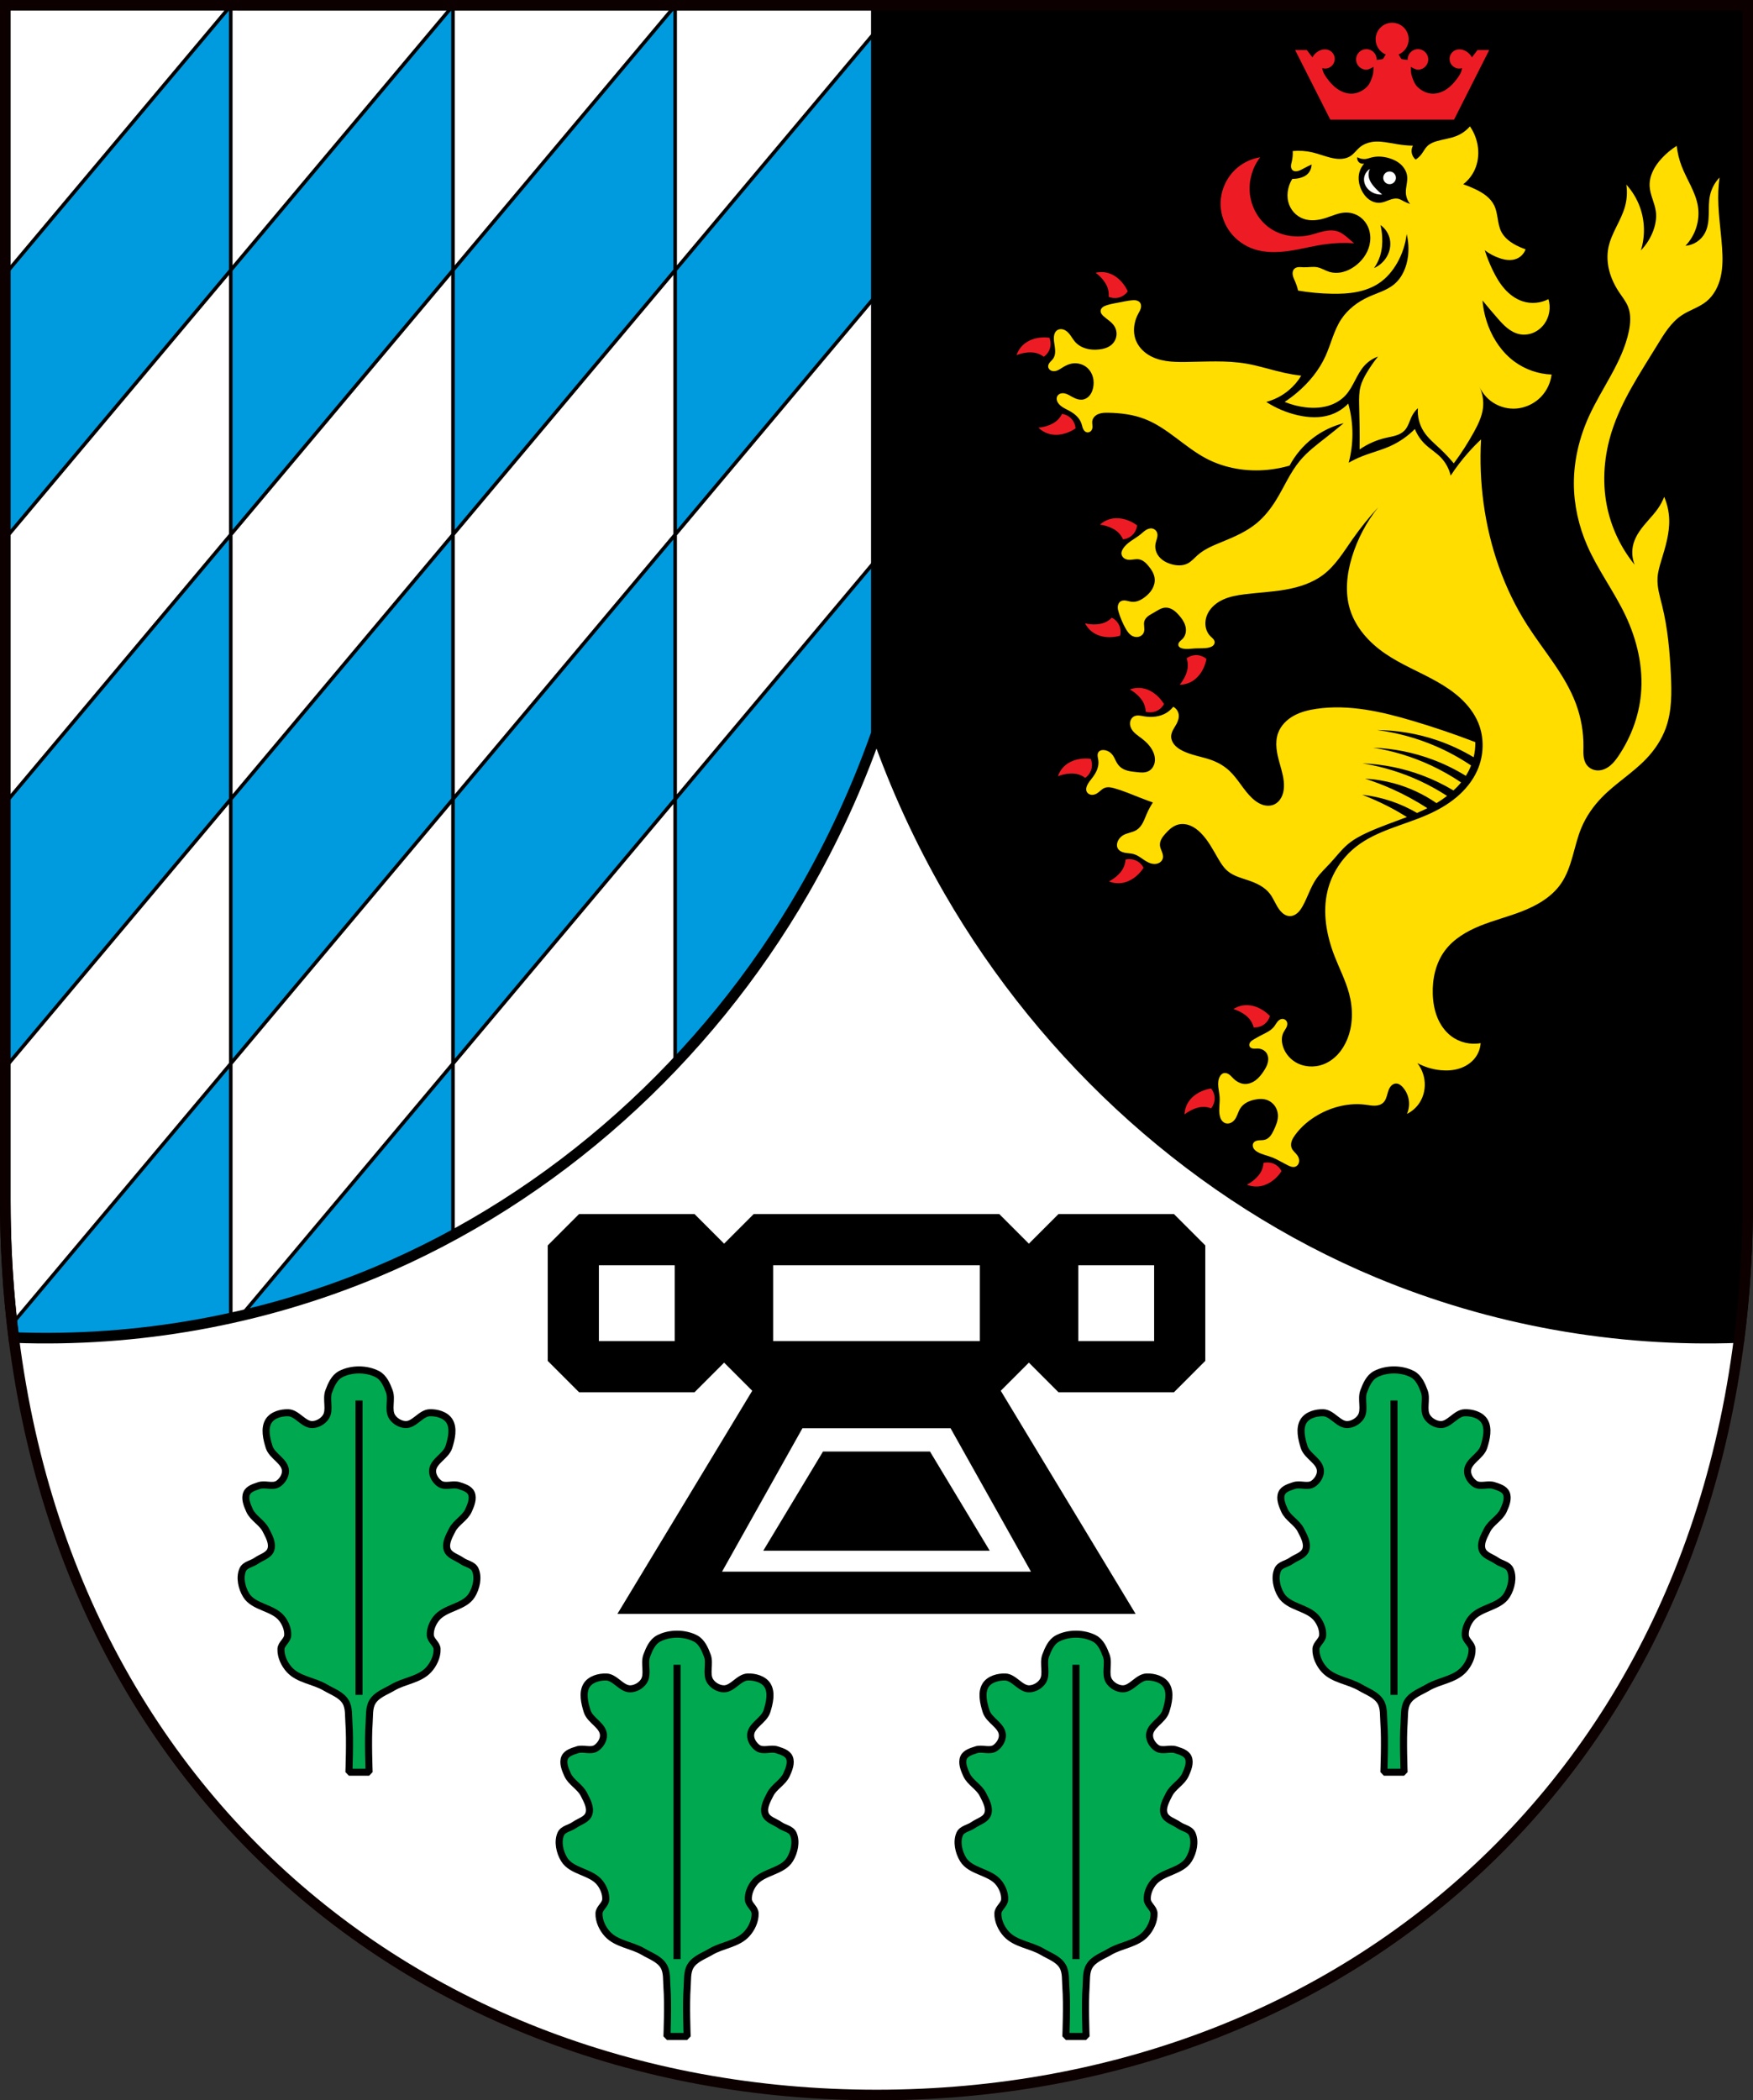 <?xml version="1.0" encoding="UTF-8" standalone="no"?>
<!-- Created with Inkscape (http://www.inkscape.org/) -->

<svg
   xmlns:dc="http://purl.org/dc/elements/1.1/"
   xmlns:cc="http://creativecommons.org/ns#"
   xmlns:rdf="http://www.w3.org/1999/02/22-rdf-syntax-ns#"
   xmlns:svg="http://www.w3.org/2000/svg"
   xmlns="http://www.w3.org/2000/svg"
   xmlns:sodipodi="http://sodipodi.sourceforge.net/DTD/sodipodi-0.dtd"
   xmlns:inkscape="http://www.inkscape.org/namespaces/inkscape"
   width="131.494mm"
   height="157.5mm"
   viewBox="0 0 131.494 157.5"
   version="1.1"
   id="svg865"
   inkscape:version="0.92.5 (2060ec1f9f, 2020-04-08)"
   sodipodi:docname="DEU Mengerschied COA.svg">
  <rect x="0" y="0" width="131.494" height="157.5" fill="#333333" stroke="none"/>
  <defs
     id="defs859">
    <inkscape:path-effect
       effect="spiro"
       id="path-effect1204"
       is_visible="true" />
    <inkscape:path-effect
       effect="spiro"
       id="path-effect1062"
       is_visible="true" />
    <inkscape:path-effect
       effect="spiro"
       id="path-effect1058"
       is_visible="true" />
    <inkscape:path-effect
       effect="spiro"
       id="path-effect6046"
       is_visible="true" />
    <inkscape:path-effect
       effect="spiro"
       id="path-effect5991"
       is_visible="true" />
    <inkscape:path-effect
       effect="spiro"
       id="path-effect5986"
       is_visible="true" />
    <inkscape:path-effect
       effect="spiro"
       id="path-effect5981"
       is_visible="true" />
    <inkscape:path-effect
       effect="spiro"
       id="path-effect5977"
       is_visible="true" />
    <inkscape:path-effect
       effect="spiro"
       id="path-effect5935"
       is_visible="true" />
    <inkscape:path-effect
       effect="spiro"
       id="path-effect5871"
       is_visible="true" />
    <inkscape:path-effect
       effect="spiro"
       id="path-effect5826"
       is_visible="true" />
    <inkscape:path-effect
       effect="spiro"
       id="path-effect1197"
       is_visible="true" />
    <inkscape:path-effect
       effect="spiro"
       id="path-effect3644"
       is_visible="true" />
    <inkscape:path-effect
       effect="spiro"
       id="path-effect3636"
       is_visible="true" />
    <inkscape:path-effect
       effect="spiro"
       id="path-effect3544"
       is_visible="true" />
    <inkscape:path-effect
       effect="spiro"
       id="path-effect3466"
       is_visible="true" />
    <inkscape:path-effect
       effect="spiro"
       id="path-effect3544-2"
       is_visible="true" />
    <inkscape:path-effect
       effect="spiro"
       id="path-effect3644-8"
       is_visible="true" />
    <inkscape:path-effect
       effect="spiro"
       id="path-effect3644-3"
       is_visible="true" />
    <inkscape:path-effect
       effect="spiro"
       id="path-effect3636-0"
       is_visible="true" />
    <inkscape:path-effect
       effect="spiro"
       id="path-effect1727-0-1"
       is_visible="true" />
    <inkscape:path-effect
       effect="spiro"
       id="path-effect1731-8-3"
       is_visible="true" />
    <inkscape:path-effect
       effect="spiro"
       id="path-effect1727-3"
       is_visible="true" />
    <inkscape:path-effect
       effect="spiro"
       id="path-effect1731-7"
       is_visible="true" />
    <inkscape:path-effect
       effect="spiro"
       id="path-effect841-8"
       is_visible="true" />
    <inkscape:path-effect
       effect="skeletal"
       id="path-effect6414"
       is_visible="true"
       lpeversion="1"
       pattern="m 26507.414,27761.564 c 0,-13.157 10.678,-23.835 23.835,-23.835 13.157,0 23.835,10.678 23.835,23.835 0,13.157 -10.678,23.835 -23.835,23.835 -13.157,0 -23.835,-10.678 -23.835,-23.835 z"
       copytype="single_stretched"
       prop_scale="0.08"
       scale_y_rel="false"
       spacing="0"
       normal_offset="0"
       tang_offset="0"
       prop_units="false"
       vertical_pattern="false"
       hide_knot="false"
       fuse_tolerance="0" />
    <inkscape:path-effect
       effect="spiro"
       id="path-effect5826-3"
       is_visible="true" />
    <inkscape:path-effect
       effect="spiro"
       id="path-effect5935-7"
       is_visible="true" />
    <inkscape:path-effect
       effect="spiro"
       id="path-effect6046-2"
       is_visible="true" />
    <inkscape:path-effect
       effect="spiro"
       id="path-effect6046-9"
       is_visible="true" />
    <inkscape:path-effect
       effect="spiro"
       id="path-effect6046-23"
       is_visible="true" />
    <inkscape:path-effect
       effect="spiro"
       id="path-effect6046-7"
       is_visible="true" />
    <inkscape:path-effect
       effect="spiro"
       id="path-effect6046-6"
       is_visible="true" />
    <inkscape:path-effect
       effect="spiro"
       id="path-effect6046-66"
       is_visible="true" />
    <inkscape:path-effect
       effect="spiro"
       id="path-effect6046-78"
       is_visible="true" />
    <inkscape:path-effect
       effect="spiro"
       id="path-effect6046-70"
       is_visible="true" />
    <inkscape:path-effect
       effect="spiro"
       id="path-effect6046-90"
       is_visible="true" />
    <inkscape:path-effect
       effect="spiro"
       id="path-effect6046-4"
       is_visible="true" />
    <inkscape:path-effect
       effect="spiro"
       id="path-effect6046-93"
       is_visible="true" />
    <inkscape:path-effect
       effect="spiro"
       id="path-effect1062-2"
       is_visible="true" />
    <inkscape:path-effect
       effect="spiro"
       id="path-effect1062-2-2"
       is_visible="true" />
    <inkscape:path-effect
       effect="spiro"
       id="path-effect1062-2-2-2"
       is_visible="true" />
    <inkscape:path-effect
       effect="spiro"
       id="path-effect1062-2-2-7"
       is_visible="true" />
    <inkscape:path-effect
       effect="spiro"
       id="path-effect1204-9"
       is_visible="true" />
  </defs>
  <sodipodi:namedview
     id="base"
     pagecolor="#ffffff"
     bordercolor="#666666"
     borderopacity="1.0"
     inkscape:pageopacity="0.0"
     inkscape:pageshadow="2"
     inkscape:zoom="1.3321571"
     inkscape:cx="248.49222"
     inkscape:cy="297.63759"
     inkscape:document-units="mm"
     inkscape:current-layer="layer1"
     showgrid="false"
     inkscape:window-width="1920"
     inkscape:window-height="1046"
     inkscape:window-x="-11"
     inkscape:window-y="-11"
     inkscape:window-maximized="1"
     fit-margin-top="0"
     fit-margin-left="0"
     fit-margin-right="0"
     fit-margin-bottom="0"
     inkscape:snap-global="false"
     inkscape:snap-midpoints="true"
     inkscape:snap-smooth-nodes="true"
     inkscape:snap-center="true"
     inkscape:snap-object-midpoints="true" />
  <g
     inkscape:label="Ebene 1"
     inkscape:groupmode="layer"
     id="layer1"
     transform="translate(11.057,170.875)">
    <path
       style="opacity:1;fill:#ffffff;fill-opacity:1;fill-rule:evenodd;stroke:none;stroke-width:0.794;stroke-linecap:round;stroke-linejoin:miter;stroke-miterlimit:4;stroke-dasharray:none;stroke-opacity:1;paint-order:fill markers stroke"
       d="m -10.66,-170.478 v 89.617 c 0,41.282 29.146,67.089 65.35,67.089 36.204,0 65.35,-25.807 65.35,-67.089 v -89.617 z"
       id="rect953-4-8"
       inkscape:connector-curvature="0"
       sodipodi:nodetypes="cssscc" />
    <path
       inkscape:connector-curvature="0"
       style="fill:#000000;fill-opacity:1;stroke:none;stroke-width:0.794;stroke-linecap:butt;stroke-linejoin:miter;stroke-miterlimit:4;stroke-dasharray:none;stroke-opacity:1"
       d="m 120.04,-170.478 v 89.617 c 0,3.547 -0.22,6.976 -0.637,10.288 -9.244,0.349 -18.564,-1.313 -27.103,-4.875 -13.476,-5.623 -24.859,-15.951 -32.157,-28.599 -2.178,-3.775 -4.006,-7.751 -5.453,-11.861 v -54.569 z"
       id="path1195-0-1" />
    <path
       inkscape:connector-curvature="0"
       style="fill:#009bdf;fill-opacity:1;stroke:none;stroke-width:0.794;stroke-linecap:butt;stroke-linejoin:miter;stroke-miterlimit:4;stroke-dasharray:none;stroke-opacity:1"
       d="m -10.66,-170.478 v 89.617 c 0,3.547 0.22,6.976 0.637,10.288 9.244,0.349 18.564,-1.313 27.103,-4.875 13.476,-5.623 24.859,-15.951 32.157,-28.599 2.178,-3.775 4.006,-7.751 5.453,-11.861 v -54.569 z"
       id="path1195-0" />
    <path
       style="fill:#ffffff;stroke:#000000;stroke-width:1px;stroke-linecap:butt;stroke-linejoin:miter;stroke-opacity:1"
       d="M 2.512 1.5 L 2.428 1.602 L 2.428 76.447 L 65.322 1.602 L 65.322 1.5 L 2.512 1.5 z M 65.322 1.602 L 65.322 76.447 L 128.219 1.602 L 128.219 1.5 L 65.408 1.5 L 65.322 1.602 z M 128.219 1.602 L 128.219 76.447 L 191.113 1.602 L 191.113 1.5 L 128.303 1.5 L 128.219 1.602 z M 191.113 1.602 L 191.113 76.447 L 248.492 8.166 L 248.492 1.5 L 191.199 1.5 L 191.113 1.602 z M 191.113 76.447 L 128.221 151.293 L 128.221 226.141 L 191.113 151.293 L 191.113 76.447 z M 191.113 151.293 L 191.113 226.141 L 191.113 226.143 L 128.221 300.984 L 128.221 226.141 L 65.324 300.986 L 65.324 373.566 C 66.105 373.395 66.887 373.226 67.666 373.047 L 128.219 300.988 L 128.219 350.182 C 149.56 338.608 169.152 323.845 186.352 306.654 L 191.113 300.988 L 191.113 301.773 C 199.952 292.464 208.101 282.498 215.479 271.992 L 191.115 300.984 L 191.115 226.141 L 191.115 226.139 L 248.492 157.857 L 248.492 83.012 L 191.113 151.293 z M 65.324 300.986 L 65.324 226.141 L 2.43 300.986 L 2.43 364.488 C 2.694 367.92 3.015 371.321 3.389 374.689 L 65.324 300.986 z M 2.43 300.986 L 2.43 226.141 L 1.5 227.246 L 1.5 302.092 L 2.43 300.986 z M 2.43 226.141 L 65.322 151.293 L 65.322 76.447 L 2.43 151.293 L 2.43 226.141 z M 65.324 226.141 L 128.219 151.293 L 128.219 76.447 L 65.324 151.293 L 65.324 226.141 z M 2.428 76.447 L 1.5 77.551 L 1.5 152.396 L 2.428 151.293 L 2.428 76.447 z "
       transform="matrix(0.265,0,0,0.265,-11.057,-170.875)"
       id="path1649-7-3" />
    <flowRoot
       xml:space="preserve"
       id="flowRoot2783"
       style="font-style:normal;font-weight:normal;font-size:26.667px;line-height:1.25;font-family:sans-serif;letter-spacing:0px;word-spacing:0px;fill:#000000;fill-opacity:1;stroke:none"><flowRegion
         id="flowRegion2785"><rect
           id="rect2787"
           width="4.055"
           height="56.766"
           x="1812.468"
           y="-35.759" /></flowRegion><flowPara
         id="flowPara2789" /></flowRoot>    <path
       inkscape:connector-curvature="0"
       style="fill:none;stroke:#000000;stroke-width:0.794;stroke-linecap:butt;stroke-linejoin:miter;stroke-miterlimit:4;stroke-dasharray:none;stroke-opacity:1"
       d="m -10.66,-170.478 v 89.617 c 0,3.547 0.22,6.976 0.637,10.288 9.244,0.349 18.564,-1.313 27.103,-4.875 13.476,-5.623 24.859,-15.951 32.157,-28.599 2.178,-3.775 4.006,-7.751 5.453,-11.861 v -54.569 z"
       id="path1195" />
    <path
       inkscape:connector-curvature="0"
       style="fill:none;stroke:#000000;stroke-width:0.794;stroke-linecap:butt;stroke-linejoin:miter;stroke-miterlimit:4;stroke-dasharray:none;stroke-opacity:1"
       d="m 120.04,-170.478 v 89.617 c 0,3.547 -0.22,6.976 -0.637,10.288 -9.244,0.349 -18.564,-1.313 -27.103,-4.875 -13.476,-5.623 -24.859,-15.951 -32.157,-28.599 -2.178,-3.775 -4.006,-7.751 -5.453,-11.861 v -54.569 z"
       id="path1195-6" />
    <path
       style="opacity:1;fill:none;fill-opacity:1;fill-rule:evenodd;stroke:#0c0000;stroke-width:0.794;stroke-linecap:round;stroke-linejoin:miter;stroke-miterlimit:4;stroke-dasharray:none;stroke-opacity:1;paint-order:fill markers stroke"
       d="m -10.66,-170.478 v 89.617 c 0,41.282 29.146,67.089 65.35,67.089 36.204,0 65.35,-25.807 65.35,-67.089 v -89.617 z"
       id="rect953-4"
       inkscape:connector-curvature="0"
       sodipodi:nodetypes="cssscc" />
    <path
       inkscape:connector-curvature="0"
       style="opacity:1;fill:#000000;fill-opacity:1;fill-rule:evenodd;stroke:#000000;stroke-width:0.265;stroke-linecap:round;stroke-linejoin:miter;stroke-miterlimit:4;stroke-dasharray:none;stroke-dashoffset:0;stroke-opacity:1;paint-order:normal"
       d="m 45.536,-79.703 -2.276,2.277 v 8.547 l 2.276,2.277 h 18.307 l 2.276,-2.277 v -8.547 l -2.276,-2.277 z m 1.269,3.574 H 62.575 v 5.953 H 46.805 Z"
       id="rect1275" />
    <path
       inkscape:connector-curvature="0"
       style="opacity:1;fill:#000000;fill-opacity:1;fill-rule:evenodd;stroke:#000000;stroke-width:0.265;stroke-linecap:round;stroke-linejoin:miter;stroke-miterlimit:4;stroke-dasharray:none;stroke-dashoffset:0;stroke-opacity:1;paint-order:normal"
       d="m 32.436,-79.703 -2.276,2.277 v 8.547 l 2.276,2.277 h 3.142 2.264 3.142 l 2.276,-2.277 v -8.547 l -2.276,-2.277 h -3.142 -2.264 z m 1.298,3.574 h 5.953 v 5.953 H 33.734 Z"
       id="rect1275-4" />
    <path
       inkscape:connector-curvature="0"
       style="opacity:1;fill:#000000;fill-opacity:1;fill-rule:evenodd;stroke:#000000;stroke-width:0.265;stroke-linecap:round;stroke-linejoin:miter;stroke-miterlimit:4;stroke-dasharray:none;stroke-dashoffset:0;stroke-opacity:1;paint-order:normal"
       d="m 68.397,-79.703 -2.276,2.277 v 8.547 l 2.276,2.277 h 3.142 2.264 3.142 l 2.276,-2.277 v -8.547 l -2.276,-2.277 h -3.142 -2.264 z m 1.298,3.574 h 5.953 v 5.953 h -5.953 z"
       id="rect1275-4-5" />
    <path
       inkscape:connector-curvature="0"
       style="fill:#000000;stroke:#000000;stroke-width:0.265px;stroke-linecap:butt;stroke-linejoin:miter;stroke-opacity:1"
       d="M 45.536,-66.602 35.491,-49.984 H 54.69 73.89 L 63.844,-66.602 H 54.69 Z m 3.522,2.696 h 5.632 5.632 l 6.181,11.021 H 54.69 42.878 Z m 1.694,2.012 -4.321,7.172 h 8.259 8.258 l -4.321,-7.172 H 54.69 Z"
       id="path1497" />
    <g
       id="g1588" />
    <g
       id="g1618"
       transform="translate(136.124)">
      <path
         style="fill:#00a94f;fill-opacity:1;stroke:#000000;stroke-width:0.529;stroke-linecap:butt;stroke-linejoin:bevel;stroke-miterlimit:4;stroke-dasharray:none;stroke-opacity:1"
         d="m -121.641,-67.821 c -0.461,0.243 -0.702,0.794 -0.885,1.288 -0.221,0.597 0.13,1.379 -0.21,1.909 -0.215,0.335 -0.628,0.565 -1.011,0.577 -0.666,0.021 -1.146,-0.869 -1.811,-0.888 -0.529,-0.015 -1.183,0.156 -1.475,0.622 -0.341,0.544 -0.155,1.336 0.042,1.954 0.222,0.693 1.189,1.046 1.222,1.776 0.017,0.378 -0.244,0.775 -0.548,0.977 -0.405,0.269 -0.976,-0.021 -1.432,0.133 -0.342,0.116 -0.776,0.234 -0.927,0.577 -0.173,0.395 0.033,0.895 0.211,1.288 0.266,0.587 0.929,0.893 1.222,1.466 0.228,0.446 0.538,0.988 0.379,1.466 -0.149,0.45 -0.721,0.577 -1.096,0.844 -0.329,0.235 -0.843,0.286 -1.011,0.666 -0.258,0.582 -0.079,1.371 0.252,1.91 0.577,0.937 2.032,0.906 2.697,1.776 0.262,0.343 0.45,0.804 0.421,1.243 -0.025,0.383 -0.492,0.638 -0.505,1.022 -0.02,0.563 0.26,1.149 0.632,1.554 0.69,0.752 1.831,0.819 2.696,1.332 0.529,0.314 1.187,0.528 1.517,1.066 0.278,0.454 0.21,1.06 0.252,1.599 0.096,1.224 0,3.686 0,3.686 h 0.758 0.758 c 0,0 -0.096,-2.462 0,-3.686 0.042,-0.538 -0.025,-1.145 0.253,-1.599 0.33,-0.538 0.987,-0.751 1.516,-1.066 0.865,-0.514 2.006,-0.58 2.696,-1.332 0.372,-0.405 0.653,-0.991 0.632,-1.554 -0.014,-0.384 -0.481,-0.639 -0.506,-1.022 -0.029,-0.439 0.16,-0.9 0.422,-1.243 0.664,-0.87 2.119,-0.839 2.696,-1.776 0.332,-0.539 0.51,-1.328 0.252,-1.91 -0.168,-0.38 -0.682,-0.431 -1.011,-0.666 -0.375,-0.267 -0.946,-0.394 -1.096,-0.844 -0.159,-0.478 0.152,-1.02 0.379,-1.466 0.292,-0.573 0.956,-0.879 1.222,-1.466 0.178,-0.393 0.384,-0.892 0.211,-1.288 -0.151,-0.343 -0.585,-0.462 -0.927,-0.577 -0.456,-0.155 -1.027,0.136 -1.432,-0.133 -0.304,-0.202 -0.564,-0.599 -0.548,-0.977 0.032,-0.731 1,-1.084 1.222,-1.777 0.197,-0.617 0.383,-1.41 0.042,-1.954 -0.292,-0.466 -0.945,-0.637 -1.475,-0.622 -0.666,0.019 -1.146,0.909 -1.811,0.888 -0.383,-0.012 -0.796,-0.243 -1.011,-0.577 -0.341,-0.531 0.01,-1.312 -0.21,-1.909 -0.182,-0.494 -0.424,-1.045 -0.885,-1.288 -0.82,-0.432 -1.96,-0.432 -2.781,0 z"
         id="path1557"
         inkscape:connector-curvature="0"
         sodipodi:nodetypes="acccccccccccccccccccscscccccccccccccccccccccccccccaa" />
      <path
         style="fill:none;stroke:#000000;stroke-width:0.529;stroke-linecap:square;stroke-linejoin:miter;stroke-miterlimit:4;stroke-dasharray:none;stroke-opacity:1"
         d="m -120.251,-65.589 v 21.545"
         id="path1575"
         inkscape:connector-curvature="0" />
      <g
         id="g1588-1"
         transform="translate(77.634)">
        <path
           style="fill:#00a94f;fill-opacity:1;stroke:#000000;stroke-width:0.529;stroke-linecap:butt;stroke-linejoin:bevel;stroke-miterlimit:4;stroke-dasharray:none;stroke-opacity:1"
           d="m -121.641,-67.821 c -0.461,0.243 -0.702,0.794 -0.885,1.288 -0.221,0.597 0.13,1.379 -0.21,1.909 -0.215,0.335 -0.628,0.565 -1.011,0.577 -0.666,0.021 -1.146,-0.869 -1.811,-0.888 -0.529,-0.015 -1.183,0.156 -1.475,0.622 -0.341,0.544 -0.155,1.336 0.042,1.954 0.222,0.693 1.189,1.046 1.222,1.776 0.017,0.378 -0.244,0.775 -0.548,0.977 -0.405,0.269 -0.976,-0.021 -1.432,0.133 -0.342,0.116 -0.776,0.234 -0.927,0.577 -0.173,0.395 0.033,0.895 0.211,1.288 0.266,0.587 0.929,0.893 1.222,1.466 0.228,0.446 0.538,0.988 0.379,1.466 -0.149,0.45 -0.721,0.577 -1.096,0.844 -0.329,0.235 -0.843,0.286 -1.011,0.666 -0.258,0.582 -0.079,1.371 0.252,1.91 0.577,0.937 2.032,0.906 2.697,1.776 0.262,0.343 0.45,0.804 0.421,1.243 -0.025,0.383 -0.492,0.638 -0.505,1.022 -0.02,0.563 0.26,1.149 0.632,1.554 0.69,0.752 1.831,0.819 2.696,1.332 0.529,0.314 1.187,0.528 1.517,1.066 0.278,0.454 0.21,1.06 0.252,1.599 0.096,1.224 0,3.686 0,3.686 h 0.758 0.758 c 0,0 -0.096,-2.462 0,-3.686 0.042,-0.538 -0.025,-1.145 0.253,-1.599 0.33,-0.538 0.987,-0.751 1.516,-1.066 0.865,-0.514 2.006,-0.58 2.696,-1.332 0.372,-0.405 0.653,-0.991 0.632,-1.554 -0.014,-0.384 -0.481,-0.639 -0.506,-1.022 -0.029,-0.439 0.16,-0.9 0.422,-1.243 0.664,-0.87 2.119,-0.839 2.696,-1.776 0.332,-0.539 0.51,-1.328 0.252,-1.91 -0.168,-0.38 -0.682,-0.431 -1.011,-0.666 -0.375,-0.267 -0.946,-0.394 -1.096,-0.844 -0.159,-0.478 0.152,-1.02 0.379,-1.466 0.292,-0.573 0.956,-0.879 1.222,-1.466 0.178,-0.393 0.384,-0.892 0.211,-1.288 -0.151,-0.343 -0.585,-0.462 -0.927,-0.577 -0.456,-0.155 -1.027,0.136 -1.432,-0.133 -0.304,-0.202 -0.564,-0.599 -0.548,-0.977 0.032,-0.731 1,-1.084 1.222,-1.777 0.197,-0.617 0.383,-1.41 0.042,-1.954 -0.292,-0.466 -0.945,-0.637 -1.475,-0.622 -0.666,0.019 -1.146,0.909 -1.811,0.888 -0.383,-0.012 -0.796,-0.243 -1.011,-0.577 -0.341,-0.531 0.01,-1.312 -0.21,-1.909 -0.182,-0.494 -0.424,-1.045 -0.885,-1.288 -0.82,-0.432 -1.96,-0.432 -2.781,0 z"
           id="path1557-7"
           inkscape:connector-curvature="0"
           sodipodi:nodetypes="acccccccccccccccccccscscccccccccccccccccccccccccccaa" />
        <path
           style="fill:none;stroke:#000000;stroke-width:0.529;stroke-linecap:square;stroke-linejoin:miter;stroke-miterlimit:4;stroke-dasharray:none;stroke-opacity:1"
           d="m -120.251,-65.589 v 21.545"
           id="path1575-2"
           inkscape:connector-curvature="0" />
      </g>
    </g>
    <g
       transform="translate(23.936,19.817)"
       id="g1588-4" />
    <g
       id="g1647"
       transform="translate(136.044)">
      <path
         style="fill:#00a94f;fill-opacity:1;stroke:#000000;stroke-width:0.529;stroke-linecap:butt;stroke-linejoin:bevel;stroke-miterlimit:4;stroke-dasharray:none;stroke-opacity:1"
         d="m -121.641,-67.821 c -0.461,0.243 -0.702,0.794 -0.885,1.288 -0.221,0.597 0.13,1.379 -0.21,1.909 -0.215,0.335 -0.628,0.565 -1.011,0.577 -0.666,0.021 -1.146,-0.869 -1.811,-0.888 -0.529,-0.015 -1.183,0.156 -1.475,0.622 -0.341,0.544 -0.155,1.336 0.042,1.954 0.222,0.693 1.189,1.046 1.222,1.776 0.017,0.378 -0.244,0.775 -0.548,0.977 -0.405,0.269 -0.976,-0.021 -1.432,0.133 -0.342,0.116 -0.776,0.234 -0.927,0.577 -0.173,0.395 0.033,0.895 0.211,1.288 0.266,0.587 0.929,0.893 1.222,1.466 0.228,0.446 0.538,0.988 0.379,1.466 -0.149,0.45 -0.721,0.577 -1.096,0.844 -0.329,0.235 -0.843,0.286 -1.011,0.666 -0.258,0.582 -0.079,1.371 0.252,1.91 0.577,0.937 2.032,0.906 2.697,1.776 0.262,0.343 0.45,0.804 0.421,1.243 -0.025,0.383 -0.492,0.638 -0.505,1.022 -0.02,0.563 0.26,1.149 0.632,1.554 0.69,0.752 1.831,0.819 2.696,1.332 0.529,0.314 1.187,0.528 1.517,1.066 0.278,0.454 0.21,1.06 0.252,1.599 0.096,1.224 0,3.686 0,3.686 h 0.758 0.758 c 0,0 -0.096,-2.462 0,-3.686 0.042,-0.538 -0.025,-1.145 0.253,-1.599 0.33,-0.538 0.987,-0.751 1.516,-1.066 0.865,-0.514 2.006,-0.58 2.696,-1.332 0.372,-0.405 0.653,-0.991 0.632,-1.554 -0.014,-0.384 -0.481,-0.639 -0.506,-1.022 -0.029,-0.439 0.16,-0.9 0.422,-1.243 0.664,-0.87 2.119,-0.839 2.696,-1.776 0.332,-0.539 0.51,-1.328 0.252,-1.91 -0.168,-0.38 -0.682,-0.431 -1.011,-0.666 -0.375,-0.267 -0.946,-0.394 -1.096,-0.844 -0.159,-0.478 0.152,-1.02 0.379,-1.466 0.292,-0.573 0.956,-0.879 1.222,-1.466 0.178,-0.393 0.384,-0.892 0.211,-1.288 -0.151,-0.343 -0.585,-0.462 -0.927,-0.577 -0.456,-0.155 -1.027,0.136 -1.432,-0.133 -0.304,-0.202 -0.564,-0.599 -0.548,-0.977 0.032,-0.731 1,-1.084 1.222,-1.777 0.197,-0.617 0.383,-1.41 0.042,-1.954 -0.292,-0.466 -0.945,-0.637 -1.475,-0.622 -0.666,0.019 -1.146,0.909 -1.811,0.888 -0.383,-0.012 -0.796,-0.243 -1.011,-0.577 -0.341,-0.531 0.01,-1.312 -0.21,-1.909 -0.182,-0.494 -0.424,-1.045 -0.885,-1.288 -0.82,-0.432 -1.96,-0.432 -2.781,0 z"
         id="path1557-3"
         inkscape:connector-curvature="0"
         sodipodi:nodetypes="acccccccccccccccccccscscccccccccccccccccccccccccccaa"
         transform="translate(23.936,19.817)" />
      <path
         style="fill:none;stroke:#000000;stroke-width:0.529;stroke-linecap:square;stroke-linejoin:miter;stroke-miterlimit:4;stroke-dasharray:none;stroke-opacity:1"
         d="m -120.251,-65.589 v 21.545"
         id="path1575-22"
         inkscape:connector-curvature="0"
         transform="translate(23.936,19.817)" />
      <g
         id="g1588-7"
         transform="translate(53.859,19.817)">
        <path
           style="fill:#00a94f;fill-opacity:1;stroke:#000000;stroke-width:0.529;stroke-linecap:butt;stroke-linejoin:bevel;stroke-miterlimit:4;stroke-dasharray:none;stroke-opacity:1"
           d="m -121.641,-67.821 c -0.461,0.243 -0.702,0.794 -0.885,1.288 -0.221,0.597 0.13,1.379 -0.21,1.909 -0.215,0.335 -0.628,0.565 -1.011,0.577 -0.666,0.021 -1.146,-0.869 -1.811,-0.888 -0.529,-0.015 -1.183,0.156 -1.475,0.622 -0.341,0.544 -0.155,1.336 0.042,1.954 0.222,0.693 1.189,1.046 1.222,1.776 0.017,0.378 -0.244,0.775 -0.548,0.977 -0.405,0.269 -0.976,-0.021 -1.432,0.133 -0.342,0.116 -0.776,0.234 -0.927,0.577 -0.173,0.395 0.033,0.895 0.211,1.288 0.266,0.587 0.929,0.893 1.222,1.466 0.228,0.446 0.538,0.988 0.379,1.466 -0.149,0.45 -0.721,0.577 -1.096,0.844 -0.329,0.235 -0.843,0.286 -1.011,0.666 -0.258,0.582 -0.079,1.371 0.252,1.91 0.577,0.937 2.032,0.906 2.697,1.776 0.262,0.343 0.45,0.804 0.421,1.243 -0.025,0.383 -0.492,0.638 -0.505,1.022 -0.02,0.563 0.26,1.149 0.632,1.554 0.69,0.752 1.831,0.819 2.696,1.332 0.529,0.314 1.187,0.528 1.517,1.066 0.278,0.454 0.21,1.06 0.252,1.599 0.096,1.224 0,3.686 0,3.686 h 0.758 0.758 c 0,0 -0.096,-2.462 0,-3.686 0.042,-0.538 -0.025,-1.145 0.253,-1.599 0.33,-0.538 0.987,-0.751 1.516,-1.066 0.865,-0.514 2.006,-0.58 2.696,-1.332 0.372,-0.405 0.653,-0.991 0.632,-1.554 -0.014,-0.384 -0.481,-0.639 -0.506,-1.022 -0.029,-0.439 0.16,-0.9 0.422,-1.243 0.664,-0.87 2.119,-0.839 2.696,-1.776 0.332,-0.539 0.51,-1.328 0.252,-1.91 -0.168,-0.38 -0.682,-0.431 -1.011,-0.666 -0.375,-0.267 -0.946,-0.394 -1.096,-0.844 -0.159,-0.478 0.152,-1.02 0.379,-1.466 0.292,-0.573 0.956,-0.879 1.222,-1.466 0.178,-0.393 0.384,-0.892 0.211,-1.288 -0.151,-0.343 -0.585,-0.462 -0.927,-0.577 -0.456,-0.155 -1.027,0.136 -1.432,-0.133 -0.304,-0.202 -0.564,-0.599 -0.548,-0.977 0.032,-0.731 1,-1.084 1.222,-1.777 0.197,-0.617 0.383,-1.41 0.042,-1.954 -0.292,-0.466 -0.945,-0.637 -1.475,-0.622 -0.666,0.019 -1.146,0.909 -1.811,0.888 -0.383,-0.012 -0.796,-0.243 -1.011,-0.577 -0.341,-0.531 0.01,-1.312 -0.21,-1.909 -0.182,-0.494 -0.424,-1.045 -0.885,-1.288 -0.82,-0.432 -1.96,-0.432 -2.781,0 z"
           id="path1557-1"
           inkscape:connector-curvature="0"
           sodipodi:nodetypes="acccccccccccccccccccscscccccccccccccccccccccccccccaa" />
        <path
           style="fill:none;stroke:#000000;stroke-width:0.529;stroke-linecap:square;stroke-linejoin:miter;stroke-miterlimit:4;stroke-dasharray:none;stroke-opacity:1"
           d="m -120.251,-65.589 v 21.545"
           id="path1575-1"
           inkscape:connector-curvature="0" />
      </g>
    </g>
    <path
       style="fill:#ed1c24;fill-opacity:1;stroke:none;stroke-width:0.102;stroke-linecap:butt;stroke-linejoin:miter;stroke-miterlimit:4;stroke-dasharray:none;stroke-opacity:1"
       d="M 394.066 6.436 C 391.482 6.435 389.386 8.531 389.387 11.115 C 389.387 12.992 390.509 14.686 392.236 15.42 C 392.005 15.842 391.753 16.251 391.496 16.658 C 391.371 16.696 391.25 16.745 391.123 16.773 C 390.647 16.879 390.16 16.94 389.672 16.938 C 389.675 16.897 389.677 16.857 389.678 16.816 C 389.677 15.209 388.373 13.906 386.766 13.906 L 386.764 13.906 C 385.157 13.907 383.854 15.209 383.854 16.816 C 383.853 18.424 385.156 19.728 386.764 19.729 C 387.517 19.728 388.783 18.912 388.783 18.912 C 388.783 18.912 388.814 20.385 388.619 21.084 C 388.254 22.391 387.772 23.791 386.777 24.715 C 385.639 25.772 384.073 26.524 382.479 26.51 C 381.028 26.498 379.62 25.93 378.441 25.084 C 377.263 24.238 376.301 23.125 375.463 21.941 C 375.204 21.576 374.955 21.2 374.756 20.799 C 374.518 20.319 374.352 19.804 374.266 19.275 C 374.758 19.428 375.294 19.44 375.791 19.307 C 376.288 19.173 376.745 18.895 377.094 18.516 C 377.644 17.918 377.907 17.065 377.783 16.262 C 377.66 15.459 377.151 14.724 376.441 14.328 C 375.944 14.051 375.361 13.938 374.793 13.979 C 374.225 14.019 373.671 14.206 373.178 14.49 C 372.468 14.898 371.878 15.509 371.492 16.23 L 369.914 14.164 L 366.596 14.164 L 376.551 33.855 L 394.066 33.855 L 411.582 33.855 L 421.535 14.164 L 418.217 14.164 L 416.641 16.23 C 416.255 15.509 415.662 14.898 414.953 14.49 C 414.459 14.206 413.906 14.019 413.338 13.979 C 412.77 13.938 412.187 14.051 411.689 14.328 C 410.98 14.724 410.471 15.459 410.348 16.262 C 410.224 17.065 410.487 17.918 411.037 18.516 C 411.386 18.895 411.844 19.173 412.342 19.307 C 412.839 19.44 413.373 19.429 413.865 19.275 C 413.779 19.804 413.615 20.319 413.377 20.799 C 413.178 21.2 412.929 21.575 412.67 21.941 C 411.832 23.125 410.87 24.238 409.691 25.084 C 408.513 25.93 407.103 26.497 405.652 26.51 C 404.058 26.525 402.493 25.771 401.355 24.715 C 400.361 23.791 399.877 22.391 399.512 21.084 C 399.317 20.385 399.35 18.912 399.35 18.912 C 399.35 18.912 400.614 19.727 401.367 19.729 C 402.975 19.728 404.278 18.424 404.277 16.816 C 404.277 15.209 402.974 13.907 401.367 13.906 L 401.365 13.906 C 399.757 13.905 398.452 15.208 398.451 16.816 C 398.453 16.857 398.457 16.897 398.461 16.938 C 397.973 16.94 397.486 16.879 397.01 16.773 C 396.882 16.747 396.761 16.695 396.635 16.658 C 396.378 16.25 396.126 15.839 395.895 15.416 C 397.62 14.683 398.742 12.99 398.744 11.115 C 398.744 8.531 396.65 6.436 394.066 6.436 z M 356.711 44.502 C 354.337 44.884 352.071 45.923 350.23 47.471 C 347.119 50.087 345.312 54.192 345.508 58.252 C 345.639 60.979 346.642 63.651 348.312 65.811 C 349.983 67.97 352.309 69.608 354.895 70.484 C 358.161 71.592 361.72 71.484 365.131 70.969 C 368.541 70.454 371.886 69.548 375.305 69.092 C 377.952 68.739 380.635 68.657 383.299 68.85 C 382.719 68.339 382.134 67.835 381.543 67.336 C 380.691 66.617 379.805 65.897 378.756 65.52 C 377.49 65.064 376.091 65.147 374.775 65.428 C 373.46 65.709 372.192 66.178 370.883 66.488 C 367.146 67.373 363.031 66.867 359.801 64.791 C 356.298 62.54 354.051 58.527 353.744 54.375 C 353.485 50.871 354.563 47.283 356.711 44.502 z M 311.967 76.992 C 311.345 76.973 310.723 77.038 310.119 77.188 C 310.974 77.807 311.736 78.554 312.375 79.395 C 312.827 79.989 313.219 80.634 313.479 81.334 C 313.79 82.173 313.906 83.083 313.814 83.973 C 314.89 84.44 316.154 84.459 317.242 84.021 C 318.034 83.704 318.73 83.153 319.221 82.455 C 318.825 81.577 318.31 80.752 317.693 80.012 C 316.667 78.779 315.335 77.77 313.803 77.295 C 313.209 77.111 312.588 77.01 311.967 76.992 z M 295.596 95.475 C 295.114 95.475 294.633 95.505 294.156 95.57 C 292.567 95.787 291.004 96.383 289.789 97.43 C 288.847 98.241 288.131 99.314 287.744 100.496 C 288.723 100.1 289.759 99.848 290.811 99.752 C 291.554 99.684 292.31 99.695 293.041 99.846 C 293.917 100.027 294.751 100.412 295.457 100.961 C 296.424 100.297 297.108 99.235 297.314 98.08 C 297.465 97.24 297.368 96.357 297.037 95.57 C 296.56 95.505 296.077 95.475 295.596 95.475 z M 300.613 117.119 C 300.231 117.928 299.661 118.646 298.961 119.203 C 298.376 119.668 297.706 120.018 297.012 120.293 C 296.03 120.681 294.991 120.926 293.939 121.014 C 294.818 121.894 295.941 122.529 297.148 122.828 C 298.705 123.214 300.367 123.039 301.883 122.516 C 302.793 122.201 303.66 121.763 304.453 121.217 C 304.394 120.366 304.083 119.533 303.57 118.852 C 302.865 117.914 301.776 117.276 300.613 117.119 z M 315.824 146.641 C 315.425 146.656 315.027 146.702 314.635 146.783 C 313.417 147.036 312.271 147.625 311.359 148.471 C 312.407 148.6 313.435 148.884 314.4 149.311 C 315.084 149.612 315.739 149.986 316.305 150.473 C 316.983 151.056 317.526 151.798 317.877 152.621 C 319.045 152.51 320.157 151.913 320.898 151.004 C 321.438 150.343 321.781 149.524 321.873 148.676 C 321.102 148.099 320.253 147.627 319.355 147.277 C 318.234 146.841 317.022 146.598 315.824 146.641 z M 314.701 174.791 C 314.084 175.439 313.316 175.943 312.477 176.252 C 311.776 176.509 311.031 176.631 310.285 176.674 C 309.231 176.734 308.169 176.64 307.143 176.393 C 307.7 177.504 308.565 178.46 309.617 179.123 C 310.974 179.979 312.609 180.336 314.213 180.314 C 315.176 180.303 316.136 180.158 317.061 179.889 C 317.272 179.062 317.238 178.173 316.965 177.365 C 316.589 176.254 315.756 175.305 314.701 174.791 z M 338.322 185.383 C 337.445 185.437 336.582 185.751 335.883 186.285 C 336.185 187.127 336.29 188.039 336.189 188.928 C 336.105 189.67 335.88 190.391 335.584 191.076 C 335.165 192.045 334.603 192.951 333.922 193.758 C 335.166 193.758 336.408 193.414 337.473 192.771 C 338.846 191.943 339.899 190.642 340.6 189.199 C 341.02 188.333 341.322 187.41 341.496 186.463 C 340.852 185.903 340.044 185.535 339.199 185.416 C 338.909 185.375 338.615 185.365 338.322 185.383 z M 322.559 194.664 C 321.627 194.624 320.687 194.773 319.814 195.104 C 320.737 195.616 321.583 196.264 322.318 197.021 C 322.838 197.557 323.305 198.152 323.646 198.816 C 324.056 199.612 324.281 200.502 324.297 201.396 C 325.421 201.732 326.677 201.597 327.705 201.033 C 328.453 200.623 329.078 199.992 329.482 199.24 C 328.984 198.416 328.374 197.661 327.674 197 C 326.507 195.899 325.062 195.056 323.484 194.768 C 323.179 194.712 322.869 194.678 322.559 194.664 z M 307.309 214.641 C 306.827 214.641 306.346 214.675 305.869 214.738 C 304.28 214.955 302.717 215.549 301.502 216.596 C 300.56 217.407 299.846 218.48 299.459 219.662 C 300.437 219.266 301.472 219.016 302.523 218.92 C 303.267 218.852 304.023 218.861 304.754 219.012 C 305.63 219.193 306.464 219.578 307.17 220.127 C 308.137 219.463 308.823 218.401 309.029 217.246 C 309.18 216.406 309.081 215.525 308.75 214.738 C 308.273 214.673 307.79 214.641 307.309 214.641 z M 319.447 243.123 C 319.155 243.142 318.863 243.186 318.58 243.262 C 318.538 244.155 318.288 245.039 317.855 245.822 C 317.494 246.476 317.01 247.056 316.475 247.576 C 315.718 248.312 314.851 248.935 313.914 249.42 C 315.063 249.895 316.345 250.051 317.574 249.863 C 319.16 249.622 320.628 248.822 321.826 247.756 C 322.546 247.116 323.177 246.378 323.699 245.568 C 323.318 244.805 322.712 244.157 321.977 243.725 C 321.218 243.279 320.325 243.072 319.447 243.123 z M 352.648 284.434 C 351.406 284.477 350.176 284.865 349.135 285.545 C 350.146 285.849 351.11 286.302 351.99 286.885 C 352.613 287.297 353.196 287.778 353.672 288.354 C 354.242 289.043 354.651 289.864 354.857 290.734 C 356.027 290.821 357.225 290.423 358.109 289.652 C 358.752 289.092 359.229 288.342 359.463 287.521 C 358.8 286.823 358.042 286.213 357.217 285.717 C 355.842 284.891 354.252 284.378 352.648 284.434 z M 342.818 308.016 C 341.866 308.16 340.934 308.434 340.055 308.828 C 338.591 309.484 337.261 310.496 336.391 311.844 C 335.716 312.888 335.331 314.118 335.293 315.361 C 336.12 314.705 337.044 314.172 338.025 313.783 C 338.72 313.508 339.447 313.306 340.191 313.244 C 341.083 313.171 341.992 313.303 342.824 313.631 C 343.564 312.721 343.92 311.51 343.793 310.344 C 343.7 309.496 343.358 308.677 342.818 308.016 z M 358.504 328.951 C 358.211 328.967 357.92 329.013 357.637 329.088 C 357.592 329.981 357.339 330.863 356.904 331.645 C 356.541 332.297 356.056 332.877 355.52 333.396 C 354.761 334.13 353.894 334.751 352.955 335.234 C 354.103 335.712 355.383 335.87 356.613 335.686 C 358.2 335.448 359.67 334.653 360.871 333.59 C 361.592 332.952 362.226 332.214 362.75 331.406 C 362.37 330.642 361.766 329.993 361.031 329.559 C 360.274 329.111 359.382 328.902 358.504 328.951 z "
       transform="matrix(0.265,0,0,0.265,-11.057,-170.875)"
       id="path5824-4" />
    <path
       style="fill:#ffdd00;fill-opacity:1;stroke:none;stroke-width:1px;stroke-linecap:butt;stroke-linejoin:miter;stroke-opacity:1"
       d="M 416.08 35.758 C 415.079 36.914 413.809 37.836 412.398 38.426 C 410.578 39.187 408.576 39.39 406.684 39.949 C 405.711 40.237 404.739 40.636 404.016 41.346 C 403.344 42.005 402.935 42.881 402.365 43.631 C 401.909 44.23 401.348 44.75 400.715 45.156 C 399.935 44.521 399.494 43.491 399.572 42.488 C 399.607 42.044 399.738 41.608 399.953 41.219 C 399.19 41.211 398.426 41.168 397.666 41.092 C 396.26 40.951 394.869 40.695 393.477 40.457 C 391.713 40.155 389.903 39.881 388.143 40.203 C 386.936 40.423 385.775 40.931 384.842 41.727 C 383.952 42.486 383.277 43.494 382.301 44.139 C 381.588 44.609 380.744 44.861 379.895 44.941 C 379.045 45.022 378.186 44.938 377.348 44.775 C 375.36 44.393 373.479 43.585 371.508 43.123 C 369.682 42.695 367.787 42.566 365.92 42.742 C 365.974 43.721 365.888 44.709 365.666 45.664 C 365.564 46.104 365.433 46.541 365.428 46.992 C 365.426 47.218 365.454 47.445 365.533 47.656 C 365.612 47.868 365.743 48.063 365.92 48.203 C 366.077 48.327 366.266 48.407 366.463 48.445 C 366.66 48.483 366.864 48.483 367.062 48.457 C 367.746 48.373 368.362 48.023 368.967 47.695 C 369.716 47.29 370.478 46.909 371.252 46.553 C 371.26 47.67 370.73 48.778 369.855 49.473 C 369.303 49.912 368.635 50.185 367.951 50.361 C 367.248 50.544 366.52 50.629 365.793 50.615 C 365.261 51.475 364.874 52.424 364.65 53.41 C 364.377 54.618 364.353 55.889 364.65 57.092 C 364.92 58.183 365.454 59.209 366.201 60.049 C 366.948 60.889 367.908 61.541 368.967 61.918 C 370.999 62.641 373.264 62.328 375.316 61.664 C 377.161 61.068 378.966 60.189 380.904 60.141 C 382.621 60.098 384.345 60.75 385.604 61.918 C 386.598 62.841 387.295 64.067 387.633 65.381 C 387.971 66.695 387.954 68.092 387.635 69.41 C 387.051 71.824 385.464 73.936 383.443 75.379 C 382.403 76.122 381.238 76.704 379.994 76.998 C 378.75 77.292 377.423 77.291 376.205 76.902 C 375.08 76.544 374.062 75.867 372.904 75.633 C 371.615 75.372 370.281 75.686 368.967 75.633 C 368.527 75.614 368.088 75.555 367.648 75.58 C 367.209 75.607 366.758 75.723 366.428 76.014 C 366.188 76.224 366.026 76.516 365.945 76.824 C 365.865 77.133 365.863 77.458 365.912 77.773 C 366.01 78.404 366.301 78.985 366.555 79.57 C 366.928 80.431 367.225 81.324 367.443 82.236 C 370.632 82.777 373.86 83.074 377.094 83.125 C 379.41 83.163 381.739 83.071 384.014 82.629 C 386.288 82.187 388.513 81.383 390.428 80.078 C 392.552 78.63 394.241 76.601 395.508 74.363 C 396.921 71.866 397.833 69.086 398.174 66.236 C 398.67 68.266 398.802 70.384 398.557 72.459 C 398.2 75.483 396.961 78.513 394.619 80.459 C 392.543 82.184 389.839 82.898 387.381 84.014 C 384.3 85.412 381.497 87.539 379.635 90.363 C 377.553 93.521 376.755 97.335 375.189 100.777 C 373.376 104.763 370.528 108.229 367.189 111.062 C 366.059 112.022 364.87 112.914 363.633 113.73 C 365.5 114.498 367.471 115.012 369.475 115.254 C 371.993 115.558 374.607 115.421 376.967 114.492 C 378.454 113.906 379.826 113.005 380.904 111.824 C 382.024 110.598 382.803 109.106 383.57 107.633 C 384.337 106.16 385.117 104.669 386.238 103.443 C 387.279 102.306 388.597 101.427 390.047 100.904 C 388.883 102.351 387.822 103.879 386.873 105.475 C 386.135 106.716 385.459 108.014 385.096 109.412 C 384.678 111.02 384.685 112.704 384.713 114.365 C 384.748 116.44 384.811 118.513 384.842 120.588 C 384.875 122.789 384.875 124.99 384.842 127.191 C 387.099 125.628 389.657 124.5 392.334 123.889 C 393.257 123.678 394.194 123.528 395.098 123.246 C 396.001 122.964 396.88 122.537 397.539 121.857 C 398.089 121.29 398.459 120.573 398.768 119.846 C 399.076 119.118 399.335 118.367 399.699 117.666 C 400.119 116.858 400.68 116.125 401.35 115.508 C 401.165 117.81 401.753 120.167 403 122.111 C 404.232 124.033 406.038 125.5 407.699 127.064 C 409.052 128.338 410.324 129.695 411.508 131.127 C 413.612 128.299 415.523 125.327 417.223 122.238 C 418.386 120.124 419.467 117.902 419.764 115.508 C 420.02 113.435 419.663 111.29 418.748 109.412 C 419.566 111.216 420.9 112.782 422.551 113.875 C 424.202 114.968 426.165 115.586 428.145 115.635 C 431.233 115.711 434.319 114.363 436.398 112.078 C 437.927 110.399 438.919 108.239 439.193 105.984 C 435.418 105.847 431.692 104.545 428.652 102.301 C 425.269 99.803 422.785 96.199 421.287 92.27 C 420.403 89.95 419.846 87.503 419.637 85.029 C 421.008 86.702 422.404 88.353 423.826 89.982 C 424.688 90.97 425.566 91.954 426.582 92.781 C 427.598 93.609 428.767 94.28 430.049 94.555 C 431.374 94.839 432.785 94.682 434.033 94.154 C 435.282 93.626 436.367 92.732 437.16 91.633 C 438.591 89.649 439.026 86.984 438.303 84.648 C 436.1 85.801 433.434 86.035 431.064 85.283 C 429.068 84.65 427.324 83.359 425.93 81.797 C 424.536 80.234 423.472 78.405 422.557 76.521 C 421.659 74.675 420.895 72.763 420.271 70.807 C 421.567 71.807 423.033 72.585 424.588 73.094 C 425.348 73.342 426.135 73.528 426.934 73.574 C 427.732 73.62 428.546 73.522 429.287 73.221 C 430.459 72.744 431.407 71.746 431.826 70.553 C 430.909 70.242 430.017 69.86 429.16 69.41 C 427.462 68.519 425.85 67.305 424.969 65.602 C 424.372 64.448 424.147 63.143 423.936 61.861 C 423.724 60.58 423.511 59.273 422.938 58.107 C 422.411 57.037 421.597 56.125 420.664 55.381 C 419.731 54.637 418.679 54.054 417.604 53.537 C 416.49 53.002 415.346 52.536 414.176 52.141 C 415.603 51.049 416.749 49.593 417.477 47.949 C 418.317 46.05 418.592 43.918 418.365 41.854 C 418.126 39.674 417.333 37.557 416.08 35.758 z M 474.604 41.277 C 473.042 42.262 471.611 43.454 470.361 44.812 C 469.364 45.896 468.478 47.095 467.852 48.428 C 467.226 49.761 466.866 51.236 466.943 52.707 C 467.074 55.177 468.399 57.439 468.711 59.893 C 468.938 61.678 468.616 63.503 468.004 65.195 C 467.242 67.302 466.03 69.244 464.471 70.852 C 465.699 66.922 465.614 62.594 464.234 58.715 C 463.384 56.326 462.054 54.109 460.346 52.234 C 460.652 54.272 460.531 56.373 459.992 58.361 C 458.893 62.419 456.117 65.906 455.279 70.025 C 454.833 72.22 454.966 74.515 455.533 76.682 C 456.101 78.848 457.097 80.89 458.344 82.75 C 459.219 84.057 460.231 85.297 460.818 86.756 C 461.719 88.992 461.535 91.52 461.031 93.877 C 459.18 102.548 453.404 109.786 449.742 117.861 C 447.046 123.808 445.488 130.301 445.5 136.83 C 445.511 142.857 446.86 148.863 449.271 154.387 C 452.282 161.285 456.889 167.377 460.111 174.18 C 463.405 181.134 465.213 188.907 464.471 196.566 C 463.876 202.7 461.648 208.644 458.225 213.768 C 457.545 214.785 456.81 215.782 455.877 216.574 C 454.944 217.366 453.792 217.945 452.57 218.01 C 451.922 218.044 451.263 217.931 450.668 217.67 C 450.073 217.408 449.543 216.998 449.152 216.479 C 448.614 215.763 448.357 214.869 448.256 213.979 C 448.155 213.088 448.201 212.191 448.211 211.295 C 448.256 207.166 447.527 203.03 446.09 199.158 C 443.044 190.951 437.019 184.267 432.305 176.891 C 425.67 166.509 421.585 154.578 419.934 142.369 C 419.126 136.401 418.889 130.355 419.227 124.342 C 417.952 125.542 416.733 126.799 415.574 128.111 C 413.773 130.15 412.117 132.318 410.625 134.592 C 410.178 132.649 409.188 130.835 407.797 129.408 C 406.434 128.01 404.72 126.998 403.32 125.637 C 402.093 124.443 401.122 122.988 400.492 121.396 C 398.497 123.414 396.128 125.06 393.541 126.227 C 390.912 127.412 388.087 128.096 385.412 129.172 C 384.156 129.677 382.935 130.268 381.76 130.939 C 382.451 128.328 382.809 125.629 382.82 122.928 C 382.833 119.986 382.434 117.042 381.641 114.209 C 380.243 115.658 378.487 116.761 376.574 117.391 C 373.628 118.36 370.41 118.194 367.385 117.508 C 364.21 116.788 361.163 115.506 358.43 113.738 C 360.757 113.12 362.947 111.985 364.793 110.439 C 366.187 109.272 367.388 107.871 368.328 106.314 C 366.706 106.117 365.092 105.842 363.496 105.49 C 359.905 104.698 356.401 103.517 352.775 102.898 C 347.073 101.925 341.239 102.367 335.455 102.428 C 333.67 102.446 331.878 102.427 330.113 102.158 C 328.349 101.89 326.606 101.362 325.088 100.424 C 323.444 99.408 322.079 97.886 321.434 96.064 C 320.915 94.6 320.874 92.988 321.199 91.469 C 321.392 90.567 321.711 89.693 322.141 88.877 C 322.406 88.373 322.717 87.887 322.883 87.342 C 322.966 87.069 323.012 86.782 322.994 86.498 C 322.976 86.214 322.891 85.93 322.73 85.695 C 322.476 85.323 322.045 85.098 321.604 85.006 C 321.162 84.914 320.705 84.94 320.256 84.988 C 319.106 85.112 317.976 85.363 316.84 85.578 C 315.612 85.81 314.371 86.002 313.188 86.402 C 312.81 86.53 312.433 86.683 312.121 86.932 C 311.965 87.056 311.828 87.203 311.725 87.373 C 311.621 87.543 311.552 87.737 311.537 87.936 C 311.514 88.235 311.613 88.535 311.77 88.791 C 311.927 89.047 312.139 89.264 312.361 89.467 C 312.877 89.938 313.45 90.342 313.992 90.781 C 314.534 91.221 315.053 91.705 315.426 92.295 C 315.931 93.095 316.141 94.076 316.012 95.014 C 315.883 95.951 315.416 96.838 314.719 97.479 C 313.741 98.377 312.388 98.754 311.066 98.893 C 309.854 99.02 308.612 98.969 307.439 98.637 C 306.266 98.304 305.162 97.68 304.35 96.771 C 303.863 96.227 303.49 95.594 303.068 94.998 C 302.647 94.402 302.161 93.828 301.523 93.473 C 301.139 93.258 300.7 93.128 300.26 93.137 C 299.819 93.145 299.378 93.297 299.049 93.59 C 298.834 93.781 298.67 94.027 298.557 94.291 C 298.443 94.555 298.379 94.836 298.342 95.121 C 298.21 96.14 298.436 97.167 298.576 98.186 C 298.654 98.749 298.705 99.32 298.65 99.887 C 298.596 100.453 298.43 101.017 298.105 101.484 C 297.847 101.856 297.499 102.154 297.207 102.5 C 297.061 102.673 296.927 102.859 296.832 103.064 C 296.737 103.27 296.681 103.497 296.691 103.723 C 296.701 103.937 296.772 104.147 296.887 104.328 C 297.001 104.509 297.158 104.662 297.34 104.775 C 297.703 105.003 298.151 105.072 298.576 105.02 C 298.99 104.969 299.383 104.809 299.75 104.611 C 300.117 104.414 300.463 104.179 300.816 103.959 C 301.583 103.483 302.405 103.079 303.289 102.898 C 304.91 102.567 306.687 103.051 307.885 104.193 C 308.609 104.884 309.117 105.79 309.369 106.758 C 309.621 107.726 309.622 108.754 309.416 109.732 C 309.261 110.468 308.986 111.187 308.533 111.787 C 308.08 112.387 307.439 112.861 306.707 113.031 C 306.166 113.158 305.594 113.115 305.057 112.973 C 304.519 112.831 304.012 112.593 303.525 112.324 C 302.83 111.94 302.151 111.485 301.373 111.326 C 300.984 111.247 300.575 111.246 300.197 111.367 C 299.819 111.489 299.475 111.74 299.283 112.088 C 299.099 112.42 299.063 112.823 299.141 113.195 C 299.218 113.567 299.403 113.91 299.637 114.209 C 300.032 114.716 300.562 115.102 301.117 115.426 C 301.672 115.75 302.257 116.018 302.818 116.33 C 303.539 116.731 304.224 117.208 304.803 117.795 C 305.382 118.382 305.853 119.084 306.117 119.865 C 306.281 120.349 306.365 120.861 306.572 121.328 C 306.676 121.562 306.812 121.784 306.992 121.965 C 307.172 122.146 307.399 122.284 307.648 122.338 C 307.984 122.41 308.347 122.321 308.625 122.119 C 308.903 121.917 309.096 121.61 309.182 121.277 C 309.27 120.933 309.245 120.572 309.211 120.219 C 309.177 119.865 309.133 119.51 309.182 119.158 C 309.246 118.69 309.477 118.251 309.801 117.906 C 310.124 117.561 310.536 117.306 310.977 117.135 C 311.858 116.792 312.83 116.781 313.775 116.801 C 317.26 116.873 320.777 117.311 324.027 118.568 C 330.486 121.067 335.333 126.543 341.465 129.762 C 346.771 132.548 352.939 133.543 358.902 132.943 C 360.974 132.735 363.028 132.339 365.029 131.764 C 366.637 128.743 368.896 126.073 371.609 123.988 C 374.194 122.002 377.187 120.549 380.346 119.746 C 378.717 121.107 377.067 122.443 375.396 123.752 C 372.786 125.798 370.1 127.803 367.975 130.35 C 365.204 133.669 363.523 137.743 361.258 141.426 C 359.717 143.93 357.882 146.282 355.604 148.141 C 352.761 150.46 349.337 151.936 345.941 153.326 C 343.49 154.33 340.973 155.338 338.99 157.096 C 338.069 157.913 337.259 158.894 336.162 159.453 C 335.481 159.8 334.715 159.967 333.951 159.988 C 333.187 160.01 332.423 159.889 331.686 159.688 C 330.762 159.436 329.866 159.052 329.096 158.484 C 328.325 157.917 327.683 157.159 327.326 156.271 C 327.013 155.492 326.926 154.621 327.09 153.797 C 327.188 153.303 327.372 152.831 327.5 152.344 C 327.628 151.856 327.697 151.336 327.561 150.852 C 327.469 150.527 327.287 150.23 327.039 150.002 C 326.791 149.774 326.478 149.616 326.146 149.555 C 325.833 149.497 325.508 149.525 325.201 149.609 C 324.894 149.694 324.605 149.835 324.336 150.006 C 323.798 150.347 323.34 150.801 322.848 151.205 C 321.989 151.909 321.019 152.464 320.109 153.102 C 319.2 153.739 318.33 154.482 317.781 155.447 C 317.576 155.808 317.416 156.21 317.428 156.625 C 317.442 157.094 317.684 157.543 318.037 157.852 C 318.391 158.16 318.849 158.335 319.314 158.393 C 319.823 158.456 320.337 158.384 320.846 158.318 C 321.354 158.252 321.871 158.19 322.377 158.273 C 322.932 158.364 323.449 158.628 323.896 158.969 C 324.344 159.309 324.728 159.727 325.088 160.16 C 325.966 161.217 326.74 162.443 326.854 163.812 C 326.938 164.837 326.639 165.871 326.113 166.754 C 325.588 167.637 324.847 168.376 324.027 168.996 C 323.5 169.395 322.932 169.749 322.316 169.99 C 321.701 170.232 321.033 170.359 320.375 170.293 C 319.833 170.239 319.312 170.058 318.775 169.967 C 318.507 169.921 318.234 169.897 317.963 169.924 C 317.692 169.95 317.423 170.028 317.193 170.174 C 316.94 170.335 316.741 170.574 316.609 170.844 C 316.478 171.114 316.413 171.413 316.398 171.713 C 316.369 172.312 316.536 172.902 316.721 173.473 C 317.209 174.982 317.828 176.451 318.607 177.832 C 319.079 178.667 319.645 179.503 320.492 179.953 C 321.072 180.261 321.769 180.362 322.398 180.178 C 322.713 180.086 323.009 179.924 323.252 179.703 C 323.495 179.482 323.683 179.202 323.791 178.893 C 323.96 178.407 323.924 177.876 323.877 177.363 C 323.83 176.851 323.774 176.327 323.908 175.83 C 324.072 175.223 324.509 174.719 325.008 174.336 C 325.507 173.953 326.075 173.671 326.619 173.355 C 327.143 173.052 327.647 172.715 328.188 172.443 C 328.728 172.171 329.313 171.963 329.918 171.941 C 330.663 171.915 331.397 172.175 332.027 172.574 C 332.657 172.973 333.192 173.505 333.688 174.062 C 334.431 174.9 335.11 175.826 335.455 176.891 C 335.669 177.549 335.749 178.256 335.641 178.939 C 335.533 179.623 335.231 180.281 334.748 180.777 C 334.475 181.058 334.148 181.286 333.895 181.584 C 333.768 181.733 333.659 181.901 333.596 182.086 C 333.532 182.271 333.517 182.476 333.57 182.664 C 333.634 182.89 333.794 183.079 333.986 183.213 C 334.179 183.347 334.404 183.428 334.631 183.488 C 335.814 183.801 337.061 183.556 338.283 183.488 C 339.582 183.416 340.904 183.544 342.172 183.252 C 342.569 183.16 342.965 183.024 343.283 182.77 C 343.442 182.642 343.579 182.488 343.676 182.309 C 343.772 182.129 343.827 181.924 343.82 181.721 C 343.809 181.373 343.626 181.052 343.396 180.791 C 343.167 180.53 342.89 180.316 342.643 180.072 C 341.996 179.435 341.556 178.598 341.346 177.715 C 341.028 176.382 341.23 174.947 341.818 173.709 C 342.706 171.844 344.418 170.466 346.305 169.625 C 348.191 168.784 350.255 168.429 352.305 168.172 C 356.151 167.689 360.037 167.523 363.855 166.855 C 367.674 166.188 371.484 164.978 374.572 162.635 C 378.033 160.008 380.33 156.179 382.82 152.619 C 385.048 149.435 387.49 146.402 390.125 143.547 C 386.794 147.695 384.26 152.482 382.701 157.568 C 381.229 162.375 380.641 167.606 382.113 172.412 C 383.698 177.588 387.551 181.833 392.01 184.902 C 396.609 188.069 401.867 190.129 406.727 192.879 C 409.156 194.254 411.5 195.812 413.541 197.717 C 415.583 199.621 417.321 201.887 418.402 204.461 C 420.202 208.743 420.055 213.766 418.166 218.01 C 416.846 220.976 414.73 223.549 412.238 225.631 C 409.747 227.712 406.886 229.319 403.91 230.617 C 397.18 233.554 389.667 235.052 383.881 239.572 C 379.865 242.71 376.93 247.22 375.75 252.178 C 374.301 258.266 375.487 264.725 377.754 270.559 C 379.128 274.097 380.898 277.495 381.877 281.162 C 383.023 285.456 383.013 290.145 381.287 294.24 C 380.644 295.766 379.767 297.202 378.637 298.412 C 377.507 299.623 376.121 300.605 374.572 301.191 C 371.974 302.176 368.914 301.962 366.561 300.484 C 364.828 299.397 363.509 297.642 363.025 295.654 C 362.75 294.522 362.751 293.285 363.262 292.238 C 363.498 291.754 363.833 291.326 364.08 290.848 C 364.204 290.609 364.305 290.354 364.355 290.09 C 364.405 289.825 364.403 289.55 364.322 289.293 C 364.224 288.981 364.009 288.706 363.73 288.535 C 363.452 288.364 363.112 288.298 362.789 288.35 C 362.535 288.39 362.295 288.502 362.086 288.652 C 361.877 288.803 361.698 288.993 361.539 289.195 C 361.221 289.601 360.984 290.062 360.67 290.471 C 360.218 291.059 359.62 291.522 358.986 291.908 C 358.352 292.294 357.678 292.608 357.018 292.945 C 356.297 293.313 355.591 293.709 354.896 294.123 C 354.528 294.343 354.152 294.575 353.895 294.918 C 353.766 295.09 353.67 295.289 353.633 295.5 C 353.595 295.711 353.619 295.934 353.717 296.125 C 353.81 296.307 353.967 296.453 354.146 296.551 C 354.326 296.649 354.528 296.7 354.73 296.725 C 355.136 296.773 355.548 296.711 355.957 296.715 C 356.431 296.719 356.904 296.816 357.334 297.014 C 357.764 297.211 358.15 297.511 358.43 297.893 C 358.705 298.267 358.875 298.716 358.945 299.176 C 359.016 299.635 358.988 300.106 358.891 300.561 C 358.696 301.47 358.231 302.3 357.723 303.078 C 357.087 304.051 356.362 304.983 355.432 305.68 C 354.501 306.376 353.344 306.824 352.186 306.73 C 351.024 306.637 349.957 306.011 349.123 305.197 C 348.733 304.817 348.383 304.392 347.943 304.07 C 347.724 303.91 347.482 303.776 347.221 303.699 C 346.959 303.622 346.677 303.602 346.412 303.666 C 346.147 303.73 345.906 303.878 345.709 304.066 C 345.512 304.255 345.358 304.483 345.234 304.727 C 344.792 305.598 344.753 306.621 344.852 307.594 C 344.95 308.566 345.177 309.524 345.234 310.5 C 345.334 312.189 344.924 313.903 345.234 315.566 C 345.321 316.031 345.465 316.49 345.715 316.891 C 345.965 317.292 346.326 317.632 346.766 317.805 C 347.243 317.992 347.791 317.969 348.27 317.785 C 348.748 317.602 349.16 317.266 349.477 316.863 C 349.858 316.379 350.104 315.802 350.334 315.23 C 350.564 314.659 350.785 314.077 351.125 313.562 C 351.554 312.915 352.16 312.397 352.836 312.014 C 353.512 311.631 354.256 311.379 355.014 311.207 C 356.258 310.924 357.595 310.858 358.783 311.324 C 359.631 311.657 360.371 312.255 360.887 313.006 C 361.402 313.757 361.694 314.656 361.73 315.566 C 361.79 317.048 361.194 318.473 360.551 319.809 C 360.277 320.377 359.99 320.944 359.594 321.436 C 359.198 321.927 358.682 322.341 358.076 322.518 C 357.506 322.684 356.9 322.631 356.309 322.688 C 356.013 322.716 355.718 322.771 355.447 322.893 C 355.177 323.014 354.93 323.206 354.777 323.461 C 354.639 323.693 354.583 323.97 354.604 324.24 C 354.624 324.51 354.718 324.773 354.859 325.004 C 355.142 325.466 355.599 325.794 356.074 326.053 C 357.288 326.712 358.671 326.978 359.963 327.467 C 361.606 328.089 363.089 329.067 364.676 329.822 C 364.971 329.963 365.272 330.097 365.59 330.174 C 365.908 330.25 366.246 330.267 366.561 330.176 C 366.865 330.088 367.136 329.9 367.336 329.654 C 367.535 329.408 367.663 329.107 367.715 328.795 C 367.819 328.17 367.621 327.519 367.268 326.994 C 367.016 326.621 366.692 326.305 366.387 325.975 C 366.081 325.644 365.787 325.292 365.617 324.875 C 365.369 324.266 365.409 323.568 365.613 322.943 C 365.817 322.318 366.176 321.756 366.561 321.223 C 368.284 318.834 370.598 316.904 373.158 315.449 C 377.207 313.149 381.973 312.014 386.59 312.621 C 387.444 312.733 388.297 312.904 389.158 312.883 C 389.589 312.872 390.023 312.813 390.432 312.678 C 390.841 312.542 391.227 312.328 391.539 312.031 C 391.874 311.712 392.115 311.305 392.295 310.879 C 392.474 310.452 392.595 310.003 392.717 309.557 C 392.899 308.889 393.093 308.21 393.482 307.639 C 393.677 307.353 393.921 307.098 394.213 306.912 C 394.505 306.726 394.846 306.612 395.191 306.611 C 395.563 306.61 395.926 306.739 396.242 306.936 C 396.558 307.132 396.83 307.393 397.076 307.672 C 397.966 308.678 398.56 309.942 398.768 311.27 C 398.975 312.597 398.794 313.983 398.254 315.213 C 399.746 314.48 401.026 313.324 401.906 311.914 C 403.076 310.04 403.518 307.738 403.203 305.551 C 402.957 303.842 402.258 302.201 401.199 300.838 C 403.237 301.934 405.494 302.62 407.797 302.842 C 409.6 303.015 411.448 302.903 413.17 302.342 C 414.892 301.781 416.485 300.752 417.576 299.307 C 418.472 298.12 419.013 296.668 419.109 295.184 C 416.206 295.721 413.089 294.973 410.744 293.18 C 408.968 291.821 407.652 289.913 406.822 287.836 C 405.993 285.759 405.631 283.515 405.559 281.279 C 405.418 276.96 406.403 272.499 408.977 269.027 C 411.433 265.714 415.138 263.534 418.961 261.986 C 422.784 260.439 426.807 259.438 430.654 257.951 C 434.978 256.281 439.211 253.869 441.848 250.057 C 443.448 247.743 444.376 245.037 445.143 242.33 C 445.909 239.623 446.537 236.865 447.621 234.27 C 448.981 231.013 451.042 228.071 453.512 225.551 C 457.373 221.611 462.197 218.705 466.002 214.711 C 468.394 212.2 470.365 209.255 471.539 205.992 C 473.273 201.172 473.202 195.91 472.953 190.793 C 472.635 184.258 472.055 177.704 470.479 171.354 C 469.833 168.754 469.016 166.132 469.184 163.459 C 469.287 161.81 469.764 160.208 470.244 158.627 C 471.401 154.821 472.612 150.939 472.482 146.963 C 472.411 144.779 471.929 142.61 471.068 140.602 C 470.607 141.763 470.012 142.872 469.301 143.9 C 468.49 145.071 467.532 146.131 466.59 147.199 C 464.822 149.203 463.052 151.336 462.35 153.914 C 461.824 155.846 461.95 157.951 462.703 159.807 C 458.738 154.955 455.999 149.109 454.809 142.957 C 453.471 136.045 454.091 128.813 456.223 122.104 C 459.013 113.323 464.256 105.574 469.064 97.715 C 470.989 94.57 472.951 91.28 476.016 89.23 C 478.226 87.752 480.895 87.007 482.969 85.342 C 485.128 83.608 486.457 80.998 487.07 78.297 C 487.684 75.596 487.638 72.788 487.445 70.025 C 487.076 64.72 486.175 59.433 486.385 54.119 C 486.436 52.818 486.554 51.521 486.738 50.232 C 485.39 51.627 484.441 53.403 484.029 55.299 C 483.648 57.055 483.722 58.872 483.678 60.668 C 483.633 62.464 483.452 64.312 482.615 65.902 C 482.078 66.923 481.278 67.804 480.314 68.439 C 479.351 69.075 478.226 69.463 477.076 69.555 C 479.907 66.647 481.259 62.367 480.611 58.361 C 479.959 54.331 477.483 50.861 476.016 47.051 C 475.302 45.197 474.827 43.251 474.604 41.277 z M 390.58 44.314 C 391.421 44.345 392.262 44.487 393.072 44.717 C 394.315 45.069 395.514 45.636 396.475 46.5 C 397.436 47.364 398.145 48.542 398.303 49.824 C 398.4 50.614 398.29 51.414 398.166 52.199 C 398.042 52.985 397.901 53.774 397.938 54.568 C 397.99 55.716 398.424 56.845 399.154 57.732 C 398.486 57.498 397.833 57.213 397.207 56.881 C 396.773 56.651 396.345 56.395 395.869 56.271 C 395.442 56.161 394.991 56.163 394.555 56.23 C 394.119 56.298 393.696 56.43 393.281 56.582 C 392.452 56.885 391.637 57.268 390.76 57.367 C 389.628 57.495 388.47 57.125 387.543 56.463 C 386.616 55.801 385.91 54.862 385.408 53.84 C 384.635 52.266 384.332 50.42 384.799 48.73 C 385.048 47.83 385.512 46.989 386.139 46.297 C 385.632 46.427 385.063 46.285 384.678 45.932 C 384.48 45.751 384.331 45.52 384.246 45.266 C 384.161 45.012 384.142 44.736 384.191 44.473 C 384.948 44.934 385.873 45.11 386.746 44.959 C 387.202 44.88 387.638 44.716 388.084 44.594 C 388.896 44.371 389.739 44.286 390.58 44.314 z M 390.76 63.691 C 392.146 64.649 393.13 66.171 393.436 67.828 C 393.733 69.441 393.395 71.146 392.586 72.572 C 391.764 74.021 390.462 75.192 388.936 75.857 C 389.676 74.82 390.253 73.666 390.639 72.451 C 391.185 70.73 391.342 68.9 391.246 67.098 C 391.185 65.951 391.022 64.809 390.76 63.691 z M 332.1 199.996 C 331.55 200.703 330.867 201.305 330.098 201.762 C 328.25 202.859 325.973 203.074 323.855 202.705 C 323.382 202.623 322.913 202.513 322.434 202.479 C 321.955 202.445 321.457 202.49 321.027 202.705 C 320.483 202.977 320.09 203.509 319.936 204.098 C 319.781 204.686 319.855 205.322 320.086 205.885 C 320.364 206.562 320.857 207.13 321.406 207.613 C 321.956 208.096 322.566 208.505 323.148 208.947 C 324.307 209.827 325.369 210.865 326.092 212.127 C 326.458 212.766 326.736 213.463 326.855 214.189 C 326.975 214.916 326.932 215.674 326.682 216.367 C 326.391 217.172 325.805 217.882 325.033 218.252 C 324.529 218.493 323.965 218.587 323.406 218.6 C 322.848 218.611 322.29 218.548 321.734 218.488 C 320.925 218.401 320.11 218.322 319.32 218.125 C 318.53 217.928 317.759 217.604 317.141 217.074 C 316.649 216.653 316.269 216.114 315.963 215.543 C 315.648 214.954 315.405 214.322 315.021 213.775 C 314.712 213.335 314.313 212.956 313.848 212.686 C 313.382 212.415 312.851 212.256 312.312 212.244 C 312.075 212.24 311.835 212.263 311.609 212.338 C 311.384 212.412 311.172 212.538 311.016 212.717 C 310.875 212.878 310.784 213.077 310.734 213.285 C 310.685 213.493 310.677 213.71 310.691 213.924 C 310.721 214.351 310.841 214.765 310.898 215.189 C 311.015 216.054 310.864 216.942 310.553 217.758 C 310.241 218.573 309.774 219.32 309.25 220.018 C 308.706 220.742 308.09 221.429 307.719 222.256 C 307.594 222.534 307.496 222.828 307.465 223.131 C 307.433 223.434 307.472 223.748 307.602 224.023 C 307.721 224.278 307.918 224.492 308.154 224.645 C 308.391 224.797 308.664 224.887 308.943 224.916 C 309.503 224.975 310.068 224.792 310.545 224.494 C 310.916 224.262 311.238 223.962 311.572 223.68 C 311.906 223.397 312.26 223.126 312.666 222.963 C 313.112 222.784 313.603 222.745 314.082 222.787 C 314.561 222.829 315.03 222.949 315.492 223.08 C 317.907 223.765 320.222 224.754 322.559 225.672 C 323.807 226.163 325.065 226.634 326.328 227.086 C 325.647 228.132 325.054 229.236 324.561 230.383 C 324.206 231.207 323.902 232.056 323.477 232.846 C 323.051 233.636 322.491 234.377 321.734 234.859 C 321.145 235.235 320.466 235.438 319.795 235.633 C 319.124 235.828 318.443 236.025 317.848 236.391 C 317.144 236.823 316.583 237.494 316.316 238.275 C 316.135 238.808 316.093 239.408 316.316 239.924 C 316.487 240.317 316.802 240.637 317.168 240.861 C 317.534 241.085 317.949 241.218 318.369 241.303 C 319.21 241.472 320.085 241.456 320.91 241.691 C 321.776 241.938 322.539 242.45 323.279 242.961 C 324.02 243.472 324.767 243.997 325.621 244.281 C 326.299 244.507 327.05 244.57 327.727 244.342 C 328.065 244.227 328.378 244.04 328.631 243.787 C 328.883 243.535 329.071 243.216 329.154 242.869 C 329.228 242.562 329.219 242.239 329.162 241.928 C 329.105 241.617 329.003 241.316 328.889 241.021 C 328.66 240.432 328.38 239.847 328.33 239.217 C 328.281 238.595 328.463 237.972 328.756 237.422 C 329.048 236.871 329.447 236.386 329.861 235.92 C 330.365 235.354 330.897 234.809 331.5 234.35 C 332.103 233.891 332.78 233.518 333.514 233.328 C 334.66 233.032 335.895 233.199 336.986 233.656 C 338.078 234.114 339.035 234.848 339.873 235.684 C 341.963 237.765 343.332 240.44 344.82 242.986 C 345.573 244.274 346.384 245.563 347.529 246.52 C 349.253 247.96 351.531 248.493 353.654 249.229 C 355.836 249.985 358.007 251.059 359.426 252.881 C 360.586 254.371 361.16 256.258 362.369 257.709 C 362.712 258.12 363.105 258.493 363.562 258.771 C 364.02 259.05 364.543 259.23 365.078 259.24 C 365.888 259.255 366.671 258.882 367.277 258.346 C 367.884 257.809 368.335 257.121 368.73 256.414 C 370.148 253.883 370.961 251.023 372.617 248.641 C 373.729 247.041 375.182 245.713 376.504 244.281 C 378.182 242.463 379.669 240.45 381.568 238.863 C 383.222 237.482 385.144 236.462 387.104 235.566 C 390.729 233.909 394.52 232.639 398.238 231.201 C 396.569 230.167 394.867 229.184 393.121 228.283 C 390.667 227.017 388.144 225.886 385.566 224.896 C 388.371 225.207 391.142 225.82 393.816 226.721 C 396.353 227.575 398.796 228.697 401.107 230.047 C 401.824 229.74 402.536 229.424 403.24 229.088 C 403.505 228.962 403.764 228.82 404.027 228.688 C 400.864 226.656 397.558 224.846 394.127 223.309 C 391.607 222.179 389.025 221.189 386.396 220.344 C 389.214 220.499 392.015 220.957 394.734 221.709 C 398.969 222.88 402.999 224.774 406.615 227.27 C 407.653 226.645 408.651 225.96 409.605 225.225 C 407.203 223.668 404.697 222.271 402.104 221.061 C 396.89 218.628 391.336 216.923 385.654 216.016 C 391.431 216.235 397.171 217.389 402.584 219.418 C 405.652 220.568 408.614 222 411.424 223.686 C 412.193 222.972 412.924 222.224 413.58 221.414 C 410.887 219.597 408.052 217.989 405.107 216.615 C 399.894 214.182 394.34 212.478 388.658 211.57 C 394.435 211.79 400.175 212.943 405.588 214.973 C 408.836 216.19 411.963 217.729 414.918 219.545 C 415.205 219.087 415.478 218.62 415.725 218.135 C 415.976 217.639 416.198 217.129 416.4 216.611 C 413.238 214.488 409.883 212.653 406.385 211.145 C 401.101 208.867 395.501 207.329 389.795 206.59 C 395.575 206.638 401.348 207.622 406.818 209.49 C 410.414 210.718 413.874 212.334 417.133 214.287 C 417.466 212.887 417.63 211.447 417.609 210.008 C 411.802 207.775 405.908 205.77 399.943 204 C 391.071 201.367 381.773 199.237 372.617 200.584 C 370.397 200.911 368.176 201.452 366.213 202.539 C 364.25 203.626 362.552 205.309 361.781 207.416 C 361.273 208.806 361.183 210.322 361.33 211.795 C 361.477 213.268 361.852 214.706 362.252 216.131 C 362.859 218.291 363.532 220.487 363.43 222.729 C 363.384 223.729 363.177 224.733 362.715 225.621 C 362.253 226.509 361.522 227.275 360.604 227.674 C 359.571 228.122 358.368 228.078 357.305 227.711 C 356.241 227.343 355.303 226.674 354.479 225.908 C 352.003 223.609 350.468 220.442 348 218.135 C 346.704 216.923 345.171 215.972 343.525 215.307 C 340.526 214.094 337.166 213.814 334.338 212.244 C 333.584 211.826 332.868 211.312 332.334 210.635 C 331.8 209.957 331.457 209.101 331.51 208.24 C 331.548 207.611 331.791 207.012 332.09 206.457 C 332.389 205.903 332.746 205.381 333.041 204.824 C 333.481 203.993 333.784 203.044 333.631 202.115 C 333.484 201.224 332.9 200.416 332.1 199.996 z "
       transform="matrix(0.265,0,0,0.265,-11.057,-170.875)"
       id="path5975-6" />
    <path
       inkscape:connector-curvature="0"
       style="fill:#ffffff;stroke:none;stroke-width:0.265px;stroke-linecap:butt;stroke-linejoin:miter;stroke-opacity:1"
       d="m 91.704,-158.207 c -0.233,0.141 -0.397,0.39 -0.435,0.66 -0.028,0.199 0.011,0.405 0.102,0.584 0.09,0.179 0.231,0.332 0.397,0.445 0.248,0.169 0.554,0.25 0.853,0.225 -0.202,-0.161 -0.391,-0.339 -0.563,-0.531 -0.109,-0.122 -0.212,-0.25 -0.293,-0.392 -0.081,-0.142 -0.14,-0.298 -0.158,-0.461 -0.019,-0.181 0.015,-0.368 0.097,-0.531 z m 1.472,0.193 a 0.475,0.475 0 0 0 -0.474,0.474 0.475,0.475 0 0 0 0.474,0.475 0.475,0.475 0 0 0 0.475,-0.475 0.475,0.475 0 0 0 -0.475,-0.474 z"
       id="path5989-9" />
  </g>
</svg>

